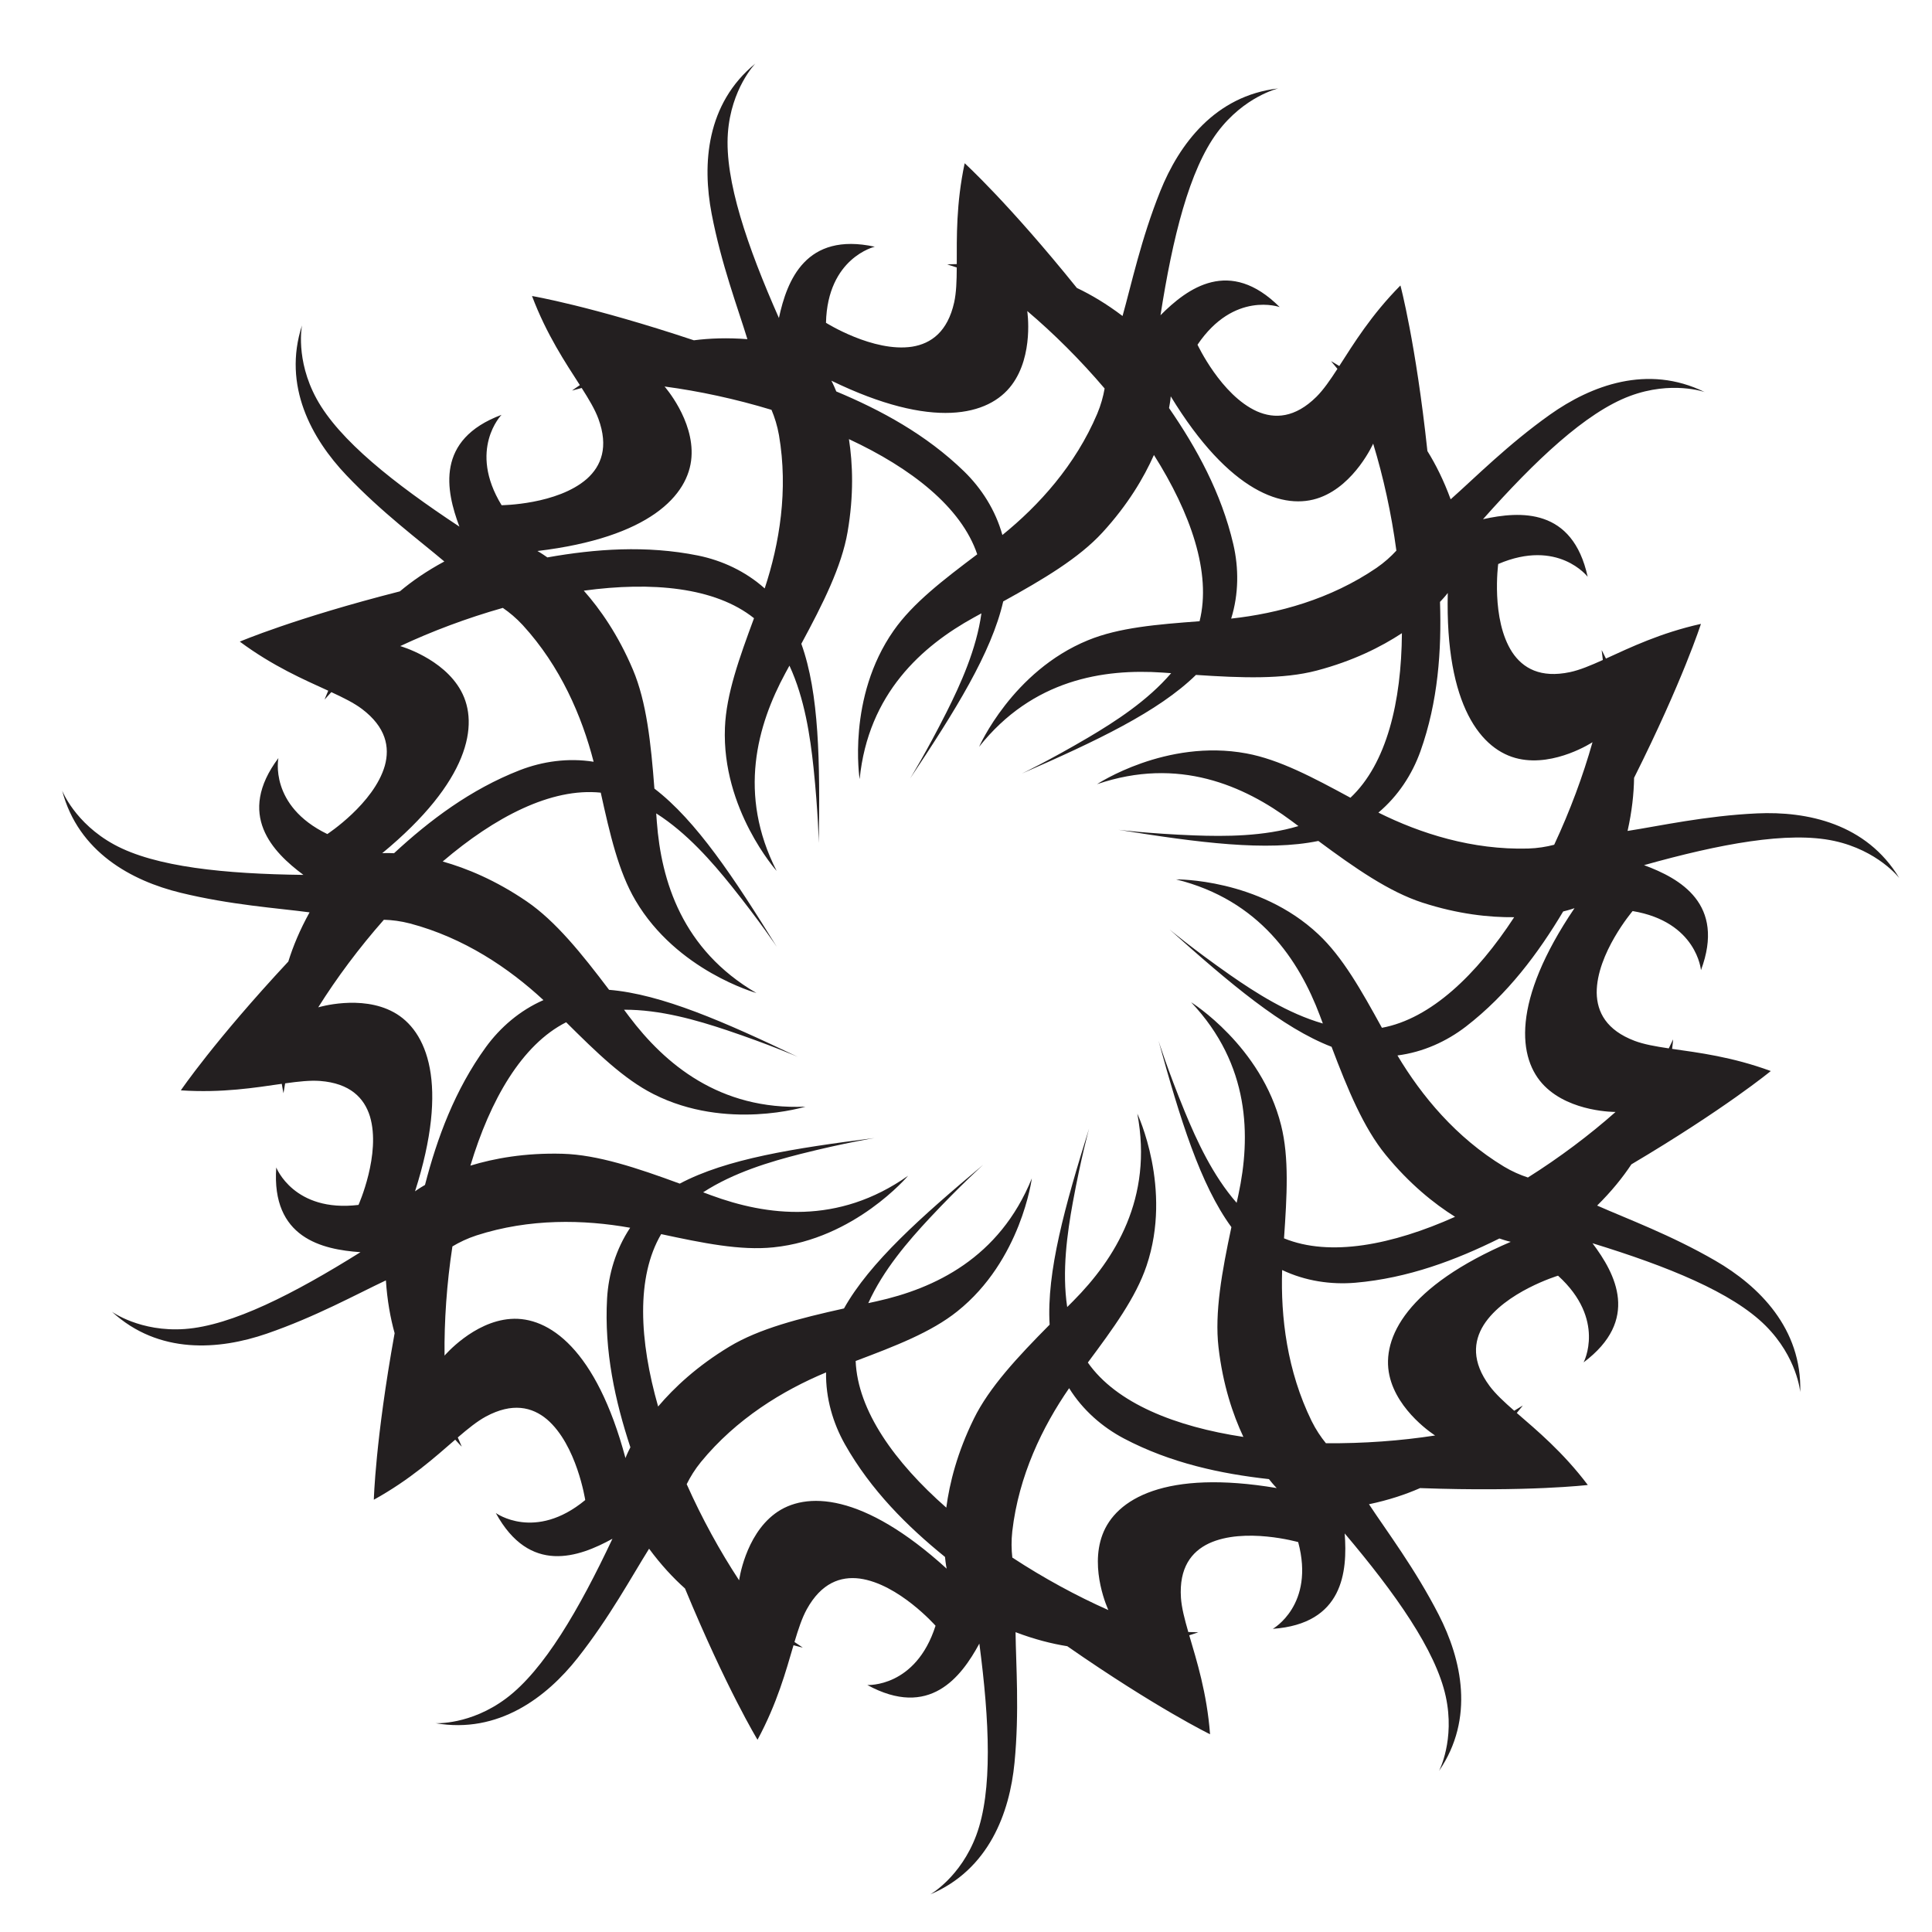 <?xml version="1.0" encoding="UTF-8"?>
<svg version="1.1" viewBox="0 0 800 800" xml:space="preserve" xmlns="http://www.w3.org/2000/svg"><defs><clipPath id="a"><path d="m0 600h600v-600h-600z"/></clipPath></defs><g transform="matrix(1.333 0 0 -1.333 0 800)"><g clip-path="url(#a)"><path d="m501.86 254.74c-8.053-7.134-17.379-14.158-27.235-20.364-2.402 0.781-4.91 1.871-7.45 3.393-14.846 8.985-25.59 21.964-33.076 34.519 7.954 1.02 15.251 4.353 21.255 8.964 13.028 10.058 22.514 22.859 30.226 35.764 2.289 0.558 3.525 1.031 3.525 1.031-19.643-29.011-17.706-46.885-9.29-55.272 8.175-8.175 22.045-8.035 22.045-8.035m-70.262-81.825c2.453-11.295 14.198-18.678 14.198-18.678-10.628-1.646-22.273-2.512-33.919-2.406-1.597 1.956-3.117 4.231-4.436 6.886-7.631 15.583-9.648 32.311-9.161 46.92 7.239-3.443 15.187-4.587 22.726-3.95 16.4 1.415 31.298 7.057 44.763 13.744 2.231-0.769 3.524-1.039 3.524-1.039-32.21-13.787-40.241-29.869-37.695-41.477m-89.146-49.524c-4.045-10.83 1.846-23.389 1.846-23.389-9.832 4.361-20.095 9.925-29.835 16.314-0.287 2.51-0.337 5.245-8e-3 8.191 2.001 17.237 9.349 32.399 17.656 44.425 4.233-6.813 10.297-12.07 16.986-15.612 14.56-7.673 30.145-10.982 45.085-12.638 1.461-1.85 2.406-2.778 2.406-2.778-34.552 5.817-50.004-3.374-54.136-14.513m-39.947 36.031c-5.155-10.492-7.544-19.968-8.553-27.6-15.993 14.06-27.538 30.095-28.156 45.556 12.366 4.66 23.462 8.925 31.578 15.423 19.865 15.852 23.146 41.3 23.146 41.3-10.046-24.793-30.319-34.227-48.204-38.183-0.871-0.192-1.732-0.38-2.596-0.567 4.614 10.266 12.42 19.298 19.044 26.397 9.653 10.301 16.668 16.593 16.668 16.593-19.337-16.205-35.252-30.358-43.261-44.645-13.826-3.073-26.321-6.253-35.614-11.863-10.009-6.04-17.141-12.723-22.119-18.596-5.849 20.476-6.895 40.208 0.944 53.55 12.924-2.768 24.563-5.179 34.907-4.102 25.276 2.599 41.797 22.232 41.797 22.232-21.858-15.427-44.009-12.4-61.194-6.061-0.831 0.307-1.65 0.615-2.47 0.919 9.431 6.137 20.864 9.533 30.267 11.917 13.691 3.45 22.996 4.948 22.996 4.948-25.027-3.177-46.068-6.48-60.528-14.169-13.293 4.891-25.523 8.968-36.377 9.276-11.685 0.327-21.3-1.436-28.658-3.685 6.147 20.386 15.936 37.551 29.743 44.538 9.376-9.314 17.863-17.635 27.147-22.323 22.671-11.481 47.181-3.893 47.181-3.893-26.724-1.163-43.726 13.358-54.758 27.984-0.532 0.711-1.063 1.418-1.592 2.125 11.255 0.068 22.714-3.276 31.92-6.354 13.381-4.501 22.021-8.272 22.021-8.272-22.775 10.86-42.261 19.457-58.582 20.806-8.54 11.301-16.624 21.344-25.586 27.469-9.653 6.594-18.694 10.307-26.102 12.395 16.193 13.825 33.708 22.973 49.101 21.385 2.849-12.905 5.492-24.494 10.77-33.454 12.864-21.915 37.585-28.784 37.585-28.784-23.113 13.471-29.563 34.88-30.935 53.146-0.064 0.888-0.13 1.768-0.193 2.65 9.507-6.03 17.338-15.038 23.419-22.605 8.823-11.02 14.053-18.863 14.053-18.863-13.29 21.448-25.033 39.216-38.034 49.174-1.072 14.125-2.445 26.944-6.674 36.942-4.556 10.765-10.155 18.777-15.256 24.539 21.097 2.876 40.779 1.102 52.87-8.555-4.58-12.397-8.621-23.575-9.029-33.966-1.029-25.391 16.057-44.536 16.057-44.536-12.161 23.827-6.013 45.325 2.71 61.435 0.425 0.782 0.848 1.558 1.27 2.332 4.735-10.211 6.454-22.023 7.479-31.677 1.464-14.041 1.625-23.464 1.625-23.464 0.417 25.226 0.143 46.52-5.413 61.928 6.735 12.461 12.511 23.989 14.36 34.686 1.99 11.522 1.612 21.286 0.431 28.892 19.306-8.986 34.9-21.117 39.851-35.781-10.554-7.952-19.998-15.17-25.959-23.691-14.588-20.807-10.566-46.148-10.566-46.148 2.652 26.62 19.447 41.382 35.49 50.217 0.782 0.427 1.557 0.851 2.331 1.276-1.537-11.151-6.475-22.018-10.833-30.693-6.359-12.604-11.321-20.617-11.321-20.617 13.99 20.996 25.274 39.06 28.931 55.023 12.402 6.844 23.493 13.416 30.832 21.417 7.898 8.616 12.861 17.035 15.983 24.071 11.38-17.996 17.943-36.634 14.179-51.645-13.176-0.985-25.026-1.95-34.645-5.897-23.523-9.614-33.841-33.107-33.841-33.107 16.624 20.957 38.732 24.297 57.007 23.056 0.889-0.062 1.768-0.125 2.65-0.188-7.323-8.549-17.349-15.018-25.705-19.961-12.165-7.166-20.672-11.226-20.672-11.226 23.119 10.1 42.378 19.197 54.086 30.648 14.133-0.948 27.015-1.416 37.516 1.351 11.302 2.975 20.033 7.375 26.461 11.608-0.155-21.293-4.713-40.52-15.991-51.114-11.621 6.297-22.109 11.889-32.336 13.771-24.988 4.63-46.37-9.558-46.37-9.558 25.317 8.645 45.72-0.498 60.422-11.424 0.714-0.531 1.422-1.062 2.13-1.59-10.782-3.235-22.72-3.253-32.418-2.895-14.107 0.548-23.458 1.733-23.458 1.733 24.91-4.003 46.028-6.762 62.068-3.458 11.378-8.44 21.966-15.797 32.289-19.149 11.12-3.607 20.84-4.623 28.54-4.539-11.645-17.828-25.871-31.542-41.087-34.355-6.373 11.579-12.172 21.956-19.76 29.067-18.518 17.405-44.173 17.03-44.173 17.03 25.971-6.416 38.19-25.138 44.654-42.279 0.313-0.833 0.621-1.661 0.93-2.488-10.819 3.107-20.868 9.544-28.837 15.092-11.572 8.087-18.797 14.139-18.797 14.139 18.792-16.836 35.064-30.573 50.345-36.466 5.009-13.251 9.937-25.164 16.814-33.566 7.399-9.044 15.026-15.154 21.545-19.244-19.429-8.699-38.811-12.549-53.132-6.689 0.903 13.184 1.631 25.05-0.908 35.132-6.166 24.655-27.952 38.209-27.952 38.209 18.381-19.437 18.54-41.796 14.707-59.709-0.186-0.871-0.376-1.733-0.564-2.596-7.421 8.464-12.395 19.313-16.099 28.287-5.364 13.06-8.171 22.057-8.171 22.057 6.712-24.323 12.972-44.678 22.641-57.897-2.95-13.855-5.246-26.54-4.004-37.324 1.34-11.615 4.453-20.88 7.728-27.845-21.058 3.185-39.437 10.429-48.319 23.104 7.888 10.605 14.916 20.193 18.232 30.045 8.137 24.077-2.859 47.257-2.859 47.257 4.952-26.288-7.002-45.184-19.907-58.183-0.628-0.631-1.257-1.255-1.879-1.878-1.669 11.131 0.013 22.948 1.747 32.499 2.55 13.885 5.055 22.971 5.055 22.971-7.507-24.085-13.245-44.595-12.259-60.945-9.97-10.061-18.76-19.489-23.547-29.235m-61.822-29.497c-9.256-6.925-11.09-20.676-11.09-20.676-5.916 8.987-11.54 19.214-16.281 29.856 1.114 2.265 2.548 4.592 4.419 6.894 11.003 13.416 25.38 22.204 38.872 27.825-0.123-8.014 2.139-15.718 5.849-22.31 8.101-14.333 19.421-25.54 31.1-35.009 0.227-2.351 0.517-3.64 0.517-3.64-25.92 23.573-43.884 24.196-53.386 17.06m-46.393 17.302c-9.062 33.846-23.838 44.084-35.69 43.213-11.53-0.819-20.508-11.395-20.508-11.395-0.118 10.757 0.681 22.404 2.445 33.919 2.164 1.302 4.63 2.483 7.447 3.409 16.518 5.34 33.37 4.954 47.767 2.389-4.442-6.68-6.722-14.373-7.168-21.93-0.93-16.435 2.534-31.985 7.237-46.264-1.079-2.094-1.53-3.341-1.53-3.341m-65.363 82.853c10.672 33.371 3.779 49.974-6.661 55.647-10.144 5.545-23.414 1.502-23.414 1.502 5.717 9.112 12.685 18.477 20.395 27.21 2.525-0.074 5.237-0.411 8.107-1.155 16.775-4.437 30.739-13.864 41.46-23.803-7.343-3.218-13.409-8.47-17.869-14.587-9.666-13.321-15.161-28.277-18.925-42.832-2.043-1.18-3.093-1.982-3.093-1.982m14.288 155.45c-5.536 10.146-18.884 13.92-18.884 13.92 9.734 4.575 20.661 8.688 31.869 11.865 2.082-1.426 4.183-3.177 6.195-5.357 11.713-12.801 18.362-28.283 22.009-42.437-7.918 1.263-15.861 0.123-22.92-2.612-15.335-5.979-28.041-15.593-39.077-25.8-2.355 0.11-3.674 3e-3 -3.674 3e-3 27.022 22.303 30.197 39.997 24.482 50.418m71.583 72.633c0.829 11.53-8.36 21.922-8.36 21.922 10.662-1.413 22.078-3.862 33.223-7.25 0.981-2.324 1.801-4.934 2.318-7.854 2.934-17.108 0.155-33.735-4.434-47.618-5.982 5.345-13.272 8.695-20.688 10.211-16.134 3.26-32.021 2.045-46.822-0.576-1.924 1.366-3.091 1.988-3.091 1.988 34.791 4.154 47.03 17.322 47.854 29.177m99.488 22.404c6.93 9.251 4.818 22.962 4.818 22.962 8.207-6.956 16.485-15.186 24.033-24.059-0.431-2.489-1.155-5.127-2.299-7.861-6.78-15.973-18.098-28.455-29.459-37.652-2.143 7.728-6.48 14.48-11.9 19.764-11.806 11.465-25.829 19.031-39.699 24.828-0.88 2.191-1.523 3.343-1.523 3.343 31.512-15.314 48.926-10.852 56.029-1.325m49.389-3.532c18.23-29.921 35.294-35.582 46.419-31.409 10.833 4.035 16.466 16.712 16.466 16.712 3.145-10.286 5.661-21.687 7.208-33.232-1.708-1.86-3.739-3.688-6.179-5.371-14.342-9.772-30.612-14.152-45.141-15.745 2.379 7.657 2.379 15.682 0.674 23.057-3.735 16.03-11.439 29.976-19.973 42.351 0.445 2.318 0.526 3.637 0.526 3.637m83.647-63.857c1.628 1.711 2.411 2.776 2.411 2.776-0.84-35.026 10.451-49.014 22.068-51.518 11.298-2.461 22.891 5.156 22.891 5.156-2.919-10.354-6.966-21.302-11.903-31.854-2.444-0.642-5.144-1.082-8.107-1.175-17.354-0.469-33.415 4.646-46.501 11.165 6.138 5.159 10.496 11.898 13.05 19.023 5.525 15.504 6.581 31.403 6.091 46.427m98.438-65.698c-16.033-0.745-30.097-3.886-40.174-5.45 1.364 6.09 1.945 11.561 2.022 16.503 15.144 30.23 20.768 47.816 20.768 47.816-12.608-2.81-21.996-7.355-29.513-10.777-0.813 1.719-1.331 2.65-1.331 2.65 0.142-1.04 0.261-2.067 0.372-3.085-3.826-1.727-7.162-3.121-10.194-3.771-9.136-1.935-14.634 1.167-17.969 6.186-6.66 10.231-4.343 27.396-4.343 27.396 18.613 7.982 27.791-3.967 27.791-3.967-4.674 21.44-20.841 20.463-32.514 17.885 16.164 18.2 31.909 33.142 45.63 38.268 13.032 4.864 23.231 1.229 23.231 1.229-17.739 8.715-35.295 2.042-48.058-7.015-13.085-9.296-23.215-19.539-30.85-26.304-2.147 5.865-4.614 10.794-7.222 14.994-3.604 33.607-8.379 51.435-8.379 51.435-9.087-9.181-14.526-18.08-18.998-25.021-1.616 1.006-2.556 1.509-2.556 1.509 0.681-0.798 1.339-1.598 1.984-2.393-2.287-3.523-4.34-6.499-6.539-8.686-6.638-6.567-12.944-6.929-18.461-4.509-11.136 5.006-18.466 20.698-18.466 20.698 11.343 16.778 25.527 11.686 25.527 11.686-15.527 15.509-28.599 5.948-37.025-2.532 3.755 24.051 8.928 45.133 17.697 56.863 8.333 11.14 18.879 13.593 18.879 13.593-19.632-2.257-30.799-17.361-36.634-31.883-5.985-14.895-8.968-28.99-11.733-38.809-4.978 3.776-9.72 6.587-14.186 8.712-21.198 26.322-34.855 38.741-34.855 38.741-2.681-12.641-2.446-23.062-2.456-31.324-1.902-0.025-2.961-0.11-2.961-0.11 1.002-0.304 1.985-0.619 2.958-0.942-0.019-4.194-0.136-7.815-0.801-10.84-2.035-9.113-7.143-12.829-13.095-13.774-12.072-1.809-26.725 7.427-26.725 7.427 0.474 20.248 15.158 23.631 15.158 23.631-21.448 4.655-27.274-10.455-29.779-22.144-9.841 22.263-16.891 42.792-15.854 57.4 0.987 13.879 8.533 21.645 8.533 21.645-15.296-12.515-16.519-31.257-13.583-46.629 3.019-15.765 8.129-29.235 11.113-38.991-6.223 0.486-11.722 0.28-16.624-0.347-32.078 10.688-50.285 13.754-50.285 13.754 4.576-12.079 10.409-20.726 14.866-27.678-1.586-1.05-2.432-1.696-2.432-1.696 1.009 0.288 2.01 0.554 3 0.808 2.256-3.541 4.108-6.646 5.186-9.553 3.215-8.768 0.925-14.654-3.568-18.668-9.178-8.048-26.497-8.199-26.497-8.199-10.552 17.288-0.029 28.074-0.029 28.074-20.559-7.68-17.29-23.541-13.075-34.729-20.317 13.409-37.348 26.867-44.373 39.719-6.671 12.209-4.524 22.821-4.524 22.821-6.104-18.798 3.002-35.227 13.785-46.57 11.062-11.63 22.644-20.201 30.426-26.794-5.501-2.958-10.028-6.104-13.815-9.283-32.75-8.35-49.72-15.612-49.72-15.612 10.381-7.686 19.964-11.808 27.472-15.245-0.766-1.743-1.13-2.745-1.13-2.745 0.694 0.789 1.391 1.554 2.088 2.303 3.81-1.76 7.048-3.371 9.525-5.233 7.445-5.638 8.701-11.828 7.093-17.633-3.372-11.732-17.86-21.223-17.86-21.223-18.224 8.839-15.199 23.601-15.199 23.601-13.144-17.574-1.82-29.151 7.774-36.286-24.341 0.299-45.944 2.413-58.802 9.426-12.212 6.663-16.143 16.753-16.143 16.753 5.029-19.115 21.569-28.013 36.771-31.725 15.597-3.803 29.973-4.752 40.084-6.09-3.028-5.464-5.137-10.557-6.602-15.279-23.038-24.732-33.387-40.013-33.387-40.013 12.893-0.855 23.176 0.858 31.352 2.025 0.297-1.88 0.533-2.918 0.533-2.918 0.159 1.037 0.33 2.056 0.511 3.065 4.154 0.578 7.755 0.976 10.844 0.747 9.31-0.718 13.713-5.244 15.498-11 3.507-11.691-3.549-27.508-3.549-27.508-20.11-2.416-25.548 11.636-25.548 11.636-1.556-21.888 14.232-25.507 26.159-26.319-20.638-12.912-39.955-22.813-54.564-23.865-13.875-0.996-22.637 5.368-22.637 5.368 14.564-13.362 33.29-11.904 48.088-6.809 15.174 5.231 27.781 12.205 37.011 16.546 0.408-6.229 1.392-11.64 2.709-16.404-6.011-33.271-6.457-51.731-6.457-51.731 11.305 6.249 19.034 13.255 25.281 18.655 1.265-1.419 2.027-2.167 2.027-2.167-0.43 0.959-0.836 1.909-1.229 2.856 3.184 2.734 5.996 5.011 8.718 6.49 8.222 4.43 14.374 3.002 18.986-0.873 9.27-7.938 11.885-25.061 11.885-25.061-15.608-12.906-27.781-4.024-27.781-4.024 10.526-19.254 25.759-13.762 36.235-8.003-10.381-22.014-21.28-40.787-32.999-49.571-11.136-8.342-21.947-7.722-21.947-7.722 19.477-3.37 34.443 7.98 44.136 20.266 9.936 12.605 16.772 25.291 22.192 33.933 3.709-5.024 7.466-9.058 11.154-12.352 12.926-31.23 22.529-46.992 22.529-46.992 6.128 11.368 8.845 21.437 11.179 29.362 1.833-0.516 2.877-0.729 2.877-0.729-0.88 0.575-1.735 1.154-2.577 1.738 1.202 4.022 2.334 7.458 3.827 10.174 4.52 8.17 10.466 10.295 16.443 9.529 12.093-1.664 23.55-14.655 23.55-14.655-6.159-19.296-21.2-18.409-21.2-18.409 19.265-10.505 29.112 2.351 34.809 12.863 3.172-24.137 4.152-45.821-0.957-59.546-4.863-13.035-14.288-18.363-14.288-18.363 18.206 7.698 24.66 25.335 26.17 40.914 1.542 15.976 0.438 30.34 0.321 40.541 5.841-2.219 11.183-3.581 16.067-4.361 27.756-19.284 44.354-27.35 44.354-27.35-0.987 12.881-4.146 22.814-6.465 30.741 1.818 0.561 2.812 0.944 2.812 0.944-1.05 0.01-2.082 0.035-3.106 0.069-1.163 4.03-2.07 7.536-2.285 10.628-0.615 9.318 3.241 14.321 8.684 16.904 11.073 5.14 27.734 0.405 27.734 0.405 5.252-19.56-7.884-26.946-7.884-26.946 21.889 1.577 23.222 17.714 22.331 29.639 15.719-18.59 28.267-36.302 31.386-50.611 2.961-13.596-2.089-23.172-2.089-23.172 11.151 16.318 7.045 34.646-0.109 48.567-7.336 14.277-16.031 25.761-21.644 34.283 6.111 1.285 11.344 3.029 15.873 5.015 33.774-1.216 52.102 0.97 52.102 0.97-7.794 10.302-15.826 16.952-22.062 22.366 1.227 1.457 1.858 2.318 1.858 2.318-0.89-0.565-1.773-1.102-2.653-1.624-3.161 2.764-5.813 5.22-7.664 7.706-5.558 7.508-5.019 13.798-1.836 18.915 6.54 10.309 23.11 15.335 23.11 15.335 14.998-13.616 7.94-26.932 7.94-26.932 17.559 13.162 9.957 27.461 2.762 37.008 23.271-7.144 43.404-15.258 53.763-25.609 9.841-9.834 10.772-20.622 10.772-20.622 0.557 19.756-12.804 32.955-26.347 40.798-13.893 8.044-27.421 13.004-36.743 17.138 4.445 4.39 7.901 8.682 10.64 12.802 29.071 17.239 43.305 28.985 43.305 28.985-12.124 4.45-22.48 5.703-30.652 6.888 0.246 1.889 0.311 2.951 0.311 2.951-0.446-0.951-0.896-1.883-1.354-2.798-4.154 0.615-7.713 1.248-10.615 2.339-8.731 3.311-11.678 8.897-11.771 14.92-0.073 12.208 11.157 25.396 11.157 25.396 19.973-3.349 21.234-18.364 21.234-18.364 7.658 20.566-6.469 28.484-17.687 32.625 23.444 6.572 44.764 10.629 59.079 7.525 13.597-2.955 20.207-11.528 20.207-11.528-10.208 16.923-28.586 20.801-44.22 20.081" fill="#231f20"/></g></g></svg>
